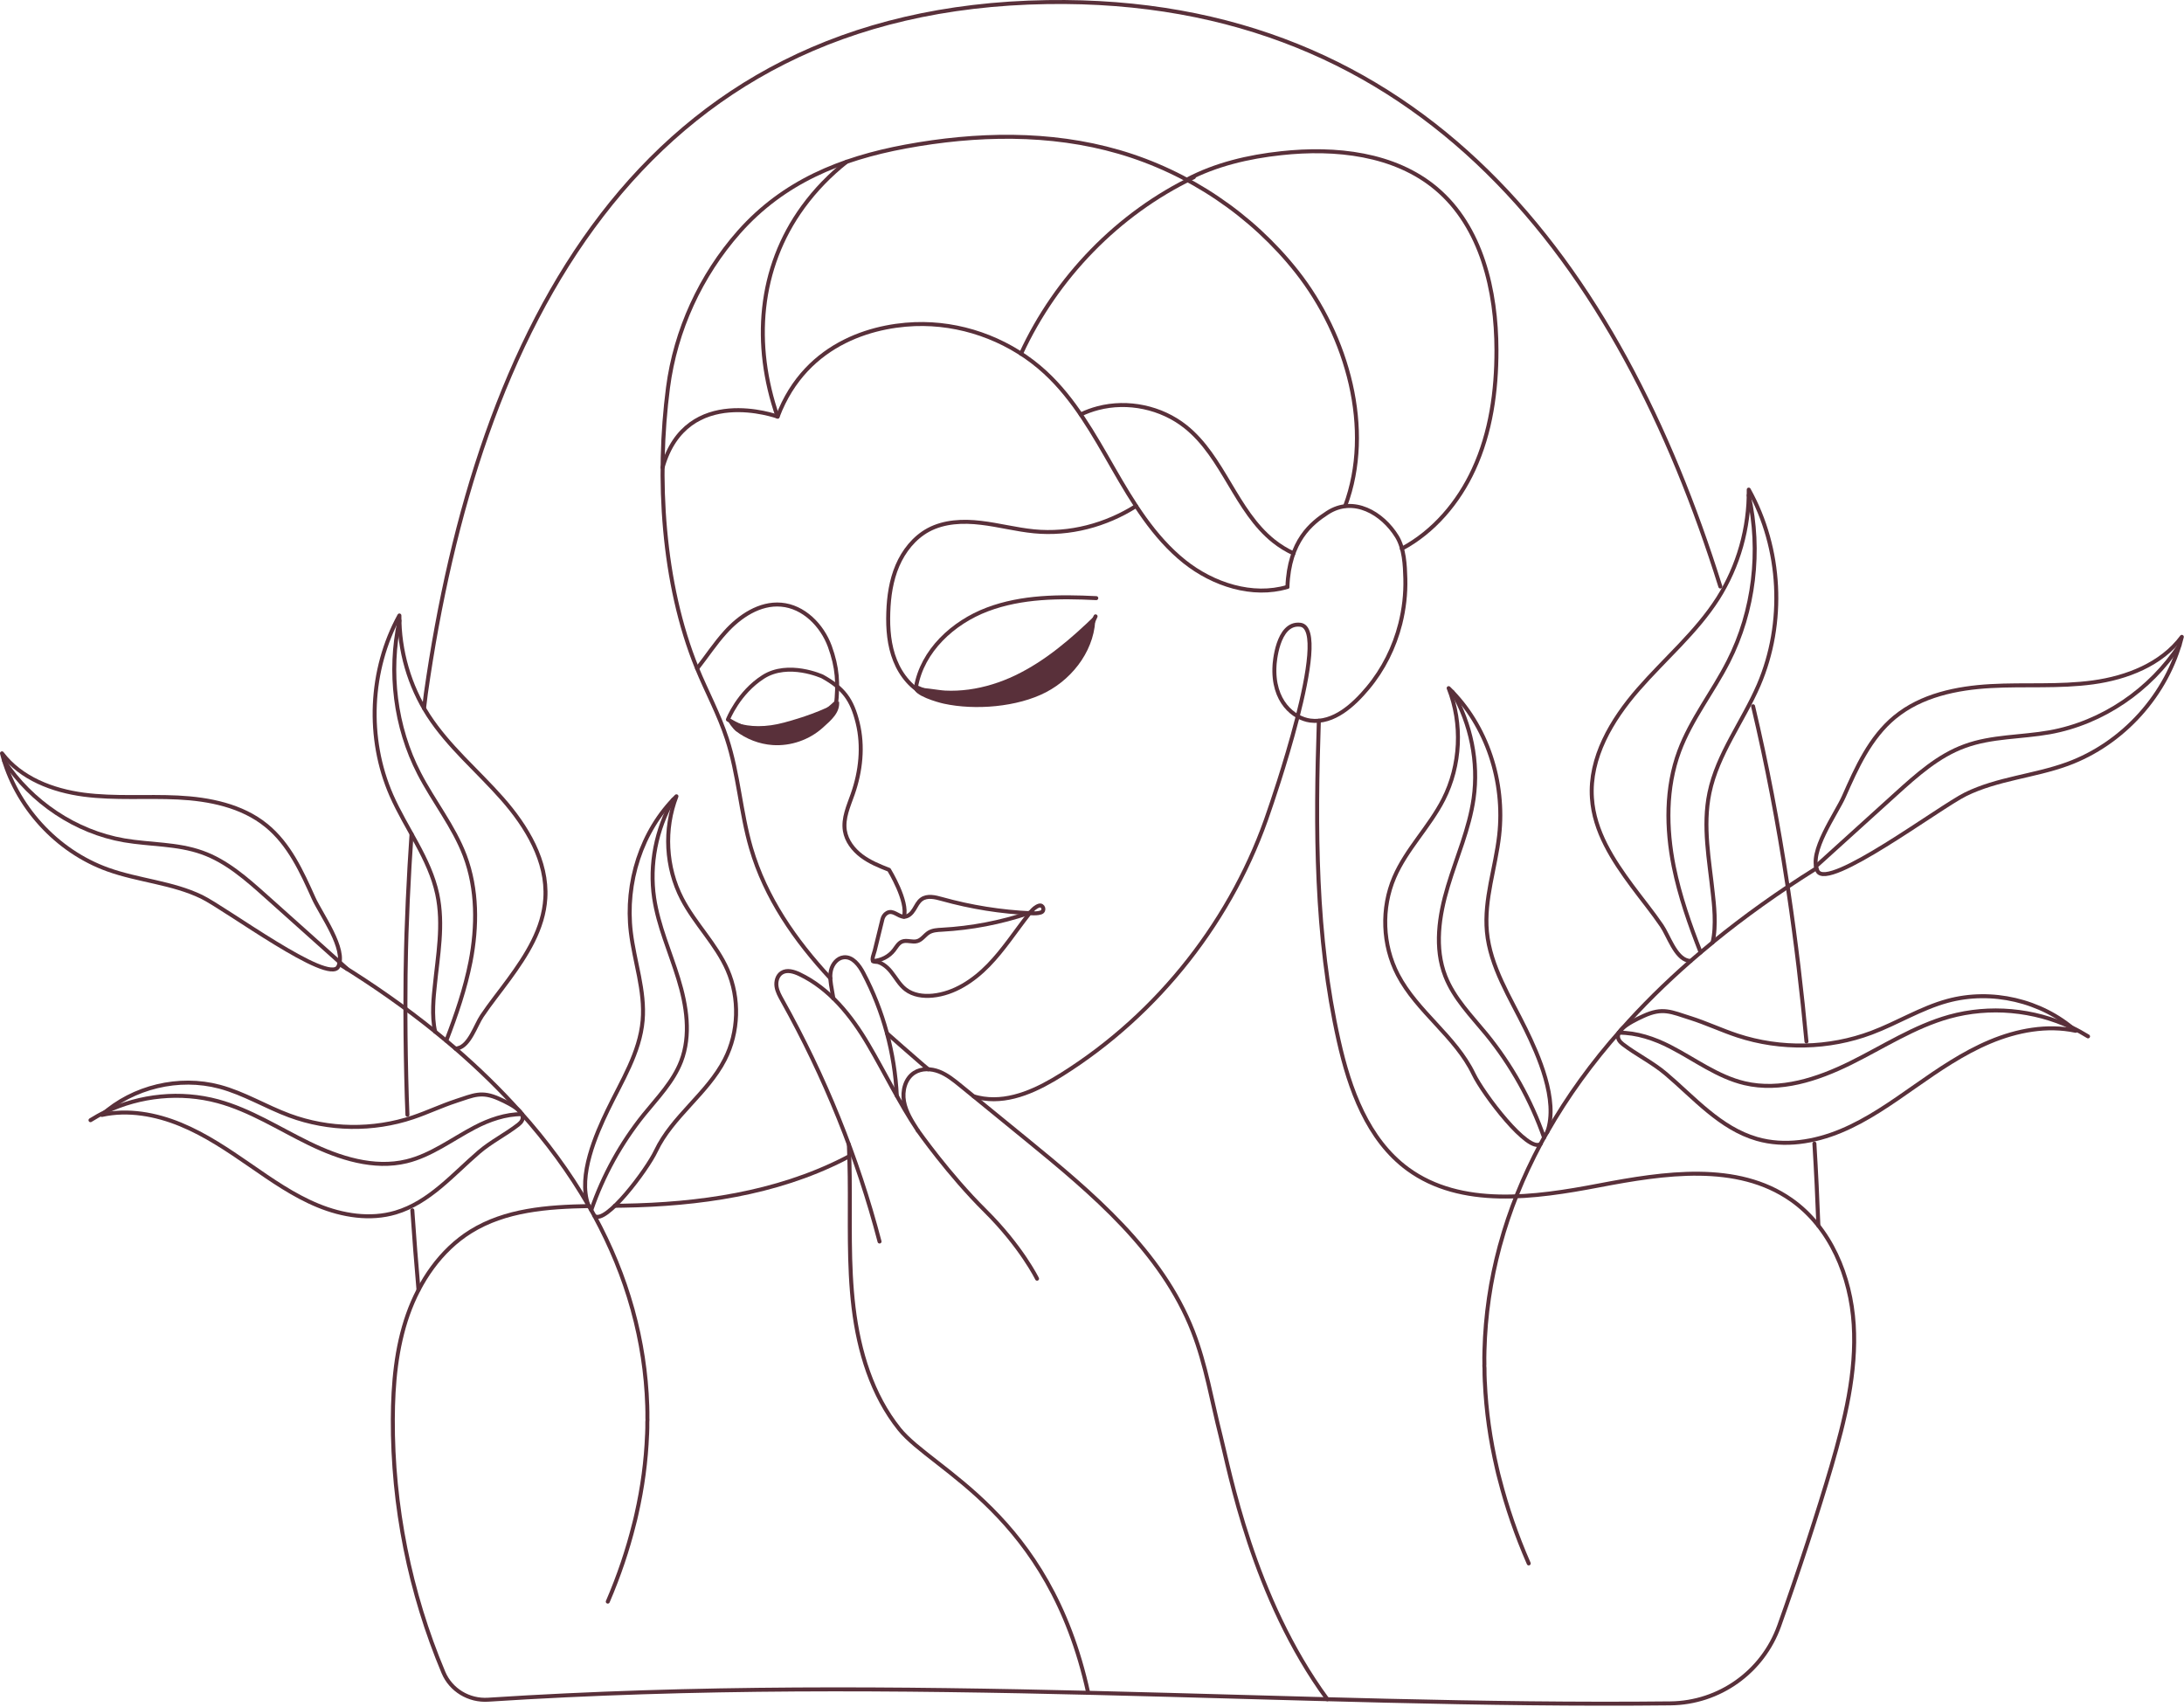 <?xml version="1.0" encoding="UTF-8"?> <svg xmlns="http://www.w3.org/2000/svg" width="1173" height="917" viewBox="0 0 1173 917" fill="none"><g clip-path="url(#clip0_3332_551)"><path d="M821.059 839.704C814.409 824.514 809.249 809.424 805.429 794.504C804.899 792.574 804.429 790.664 803.999 788.734C800.339 773.104 798.179 757.614 797.499 742.334L797.479 742.294C797.349 739.744 797.279 737.224 797.299 734.654L797.279 734.614C797.259 734.354 797.249 734.094 797.229 733.834C797.169 733.484 797.199 733.204 797.249 732.974C797.249 732.974 797.249 732.937 797.249 732.864C797.179 730.344 797.219 727.824 797.289 725.344C797.779 706.324 800.529 687.684 805.449 669.454C805.469 669.394 805.449 669.344 805.479 669.284C805.529 669.044 805.599 668.854 805.689 668.604C810.719 650.064 818.049 631.984 827.449 614.374C828.579 612.244 829.759 610.094 831.009 608.014C830.989 607.974 831.029 607.954 831.029 607.954C841.779 589.014 855.019 570.714 870.629 553.174C881.849 540.454 894.319 528.114 907.979 516.164C911.839 512.814 915.759 509.484 919.799 506.194L919.779 506.154C936.749 492.284 955.359 478.974 975.569 466.344" stroke="#59303A" stroke-width="2.14" stroke-linecap="round" stroke-linejoin="round"></path><path d="M919.817 506.181C922.007 497.121 920.457 484.641 919.927 479.881C918.067 461.961 914.377 443.791 918.127 425.791C922.457 404.971 936.127 387.481 944.567 367.921C958.887 334.581 956.867 294.651 939.227 262.961C939.497 283.491 933.657 304.061 922.687 321.401C910.997 339.711 894.087 353.931 879.847 370.301C865.597 386.671 853.517 406.981 855.007 428.641C856.197 446.501 866.227 461.861 876.577 475.851C881.857 483.011 887.527 489.881 892.517 497.221C896.117 502.501 899.787 514.411 906.627 515.941C907.097 516.041 907.567 516.141 907.997 516.151" stroke="#59303A" stroke-width="2.14" stroke-linecap="round" stroke-linejoin="round"></path><path d="M1017.72 385.135C1031.87 373.465 1050.88 369.515 1069.19 368.495C1087.5 367.475 1105.98 368.985 1124.15 366.495C1142.32 364.005 1160.88 356.775 1171.83 342.055C1164.1 372.965 1140.33 399.385 1110.41 410.325C1092.51 416.865 1072.81 418.165 1055.71 426.585C1041.63 433.515 981.695 478.585 976.195 467.845C971.065 457.835 986.245 437.035 990.315 427.805C997.145 412.335 1004.35 396.145 1017.71 385.125L1017.72 385.135Z" stroke="#59303A" stroke-width="2.14" stroke-linecap="round" stroke-linejoin="round"></path><path d="M907.856 546.755C916.436 549.485 924.616 553.355 933.166 556.175C956.426 563.835 982.306 563.285 1005.23 554.655C1019.02 549.465 1031.73 541.465 1045.94 537.575C1069.64 531.095 1096.43 537.345 1114.82 553.635C1099.46 550.355 1083.29 553.415 1068.81 559.495C1054.33 565.575 1041.28 574.535 1028.41 583.545C1015.77 592.395 1003.06 601.425 988.816 607.365C974.576 613.315 958.436 615.995 943.606 611.695C923.826 605.965 909.876 589.545 894.686 576.685C887.426 570.545 879.016 566.525 871.576 560.805C863.976 554.965 874.856 549.255 882.736 545.655C892.996 540.965 897.456 543.455 907.856 546.765V546.755Z" stroke="#59303A" stroke-width="2.14" stroke-linecap="round" stroke-linejoin="round"></path><path d="M831.016 608.004L831.036 607.944C837.126 590.874 826.036 566.324 819.406 552.774C811.096 535.754 800.346 519.194 798.596 500.374C797.006 483.024 803.226 465.994 805.186 448.734C808.426 420.014 798.766 389.684 778.056 369.594C785.596 388.734 784.566 411.034 775.236 429.364C767.756 444.054 755.386 456.034 748.866 471.174C741.746 487.764 742.446 507.514 750.756 523.514C761.106 543.414 781.706 556.574 791.406 576.774C796.636 587.684 820.926 619.604 827.466 614.364" stroke="#59303A" stroke-width="2.14" stroke-linecap="round" stroke-linejoin="round"></path><path d="M869.336 554.672C869.336 554.672 869.486 554.652 869.556 554.672C878.876 554.562 888.666 557.842 897.116 562.232C910.316 569.032 922.586 578.382 937.006 581.782C956.146 586.272 976.116 579.712 993.756 571.012C1011.35 562.332 1028.05 551.302 1046.98 546.032C1068.6 540.042 1092.34 542.202 1112.67 551.822C1115.67 553.232 1118.63 554.882 1121.47 556.632" stroke="#59303A" stroke-width="2.14" stroke-linecap="round" stroke-linejoin="round"></path><path d="M780.08 371.617L780.1 371.657C790.02 388.827 794.23 409.257 791.46 428.867C789.14 445.127 782.33 460.347 777.63 476.077C772.88 491.827 770.3 509.117 776.3 524.397C780.96 536.257 790.17 545.567 798.25 555.407C811.7 571.927 822.27 590.817 829.31 610.937L829.33 610.977" stroke="#59303A" stroke-width="2.14" stroke-linecap="round" stroke-linejoin="round"></path><path d="M913.378 511.49C907.498 496.47 902.148 481.2 898.938 465.41C894.838 444.87 894.618 423.09 901.878 403.51C908.278 386.29 919.978 371.65 928.278 355.3C942.148 328.03 945.878 295.83 939.228 266" stroke="#59303A" stroke-width="2.14" stroke-linecap="round" stroke-linejoin="round"></path><path d="M975.359 465.26C989.629 452.34 1003.9 439.41 1018.17 426.49C1029.42 416.31 1041.06 405.85 1055.31 400.7C1069.76 395.41 1085.63 396 1100.76 393.32C1129.19 388.23 1154.92 370.57 1170.63 346.43" stroke="#59303A" stroke-width="2.14" stroke-linecap="round" stroke-linejoin="round"></path><path d="M182.219 517.773C200.879 529.273 218.059 541.403 233.739 554.063L233.719 554.103C237.459 557.103 241.079 560.143 244.649 563.203C257.279 574.113 268.809 585.393 279.209 597.023C293.669 613.073 305.939 629.823 315.939 647.173C315.939 647.173 315.979 647.193 315.959 647.233C317.129 649.143 318.219 651.113 319.269 653.063C328.019 669.203 334.859 685.783 339.589 702.813C339.679 703.053 339.739 703.223 339.789 703.443C339.809 703.503 339.789 703.543 339.809 703.603C344.429 720.333 347.069 737.463 347.629 754.943C347.699 757.223 347.749 759.543 347.709 761.863C347.722 761.903 347.722 761.937 347.709 761.963C347.759 762.183 347.779 762.433 347.729 762.753C347.719 762.993 347.709 763.233 347.689 763.463L347.669 763.503C347.699 765.863 347.659 768.183 347.549 770.523L347.529 770.563C346.989 784.613 345.099 798.873 341.819 813.263C341.439 815.043 341.019 816.793 340.539 818.573C337.119 832.323 332.459 846.223 326.429 860.233" stroke="#59303A" stroke-width="2.14" stroke-linecap="round" stroke-linejoin="round"></path><path d="M244.659 563.2C245.059 563.19 245.489 563.09 245.919 563C252.199 561.56 255.509 550.59 258.789 545.71C263.339 538.93 268.509 532.58 273.319 525.97C282.749 513.05 291.889 498.87 292.889 482.44C294.139 462.52 282.909 443.91 269.719 428.94C256.529 413.96 240.899 400.99 230.049 384.21C219.859 368.33 214.379 349.45 214.509 330.57C198.469 359.82 196.829 396.54 210.189 427.12C218.059 445.06 230.729 461.06 234.829 480.18C238.379 496.7 235.089 513.44 233.479 529.93C233.019 534.31 231.669 545.79 233.729 554.11" stroke="#59303A" stroke-width="2.14" stroke-linecap="round" stroke-linejoin="round"></path><path d="M143.023 443.349C129.943 432.699 112.442 429.179 95.593 428.339C78.743 427.509 61.773 428.999 45.042 426.809C28.312 424.619 11.213 418.079 1.062 404.609C8.342 432.989 30.352 457.149 57.922 467.039C74.412 472.959 92.543 474.039 108.312 481.679C121.292 487.969 176.663 529.079 181.663 519.169C186.323 509.929 172.242 490.889 168.452 482.429C162.082 468.239 155.373 453.389 143.023 443.339V443.349Z" stroke="#59303A" stroke-width="2.14" stroke-linecap="round" stroke-linejoin="round"></path><path d="M244.965 591.331C237.095 593.891 229.595 597.491 221.745 600.131C200.395 607.301 176.595 606.951 155.475 599.141C142.765 594.441 131.035 587.161 117.945 583.671C96.115 577.851 71.515 583.741 54.695 598.831C68.795 595.731 83.685 598.451 97.035 603.951C110.385 609.461 122.435 617.631 134.315 625.831C145.995 633.901 157.725 642.131 170.855 647.511C183.985 652.891 198.845 655.271 212.455 651.241C230.615 645.861 243.345 630.681 257.235 618.771C263.875 613.081 271.585 609.331 278.395 604.031C285.355 598.611 275.315 593.431 268.045 590.161C258.585 585.911 254.495 588.221 244.955 591.321L244.965 591.331Z" stroke="#59303A" stroke-width="2.14" stroke-linecap="round" stroke-linejoin="round"></path><path d="M319.269 653.05C325.309 657.84 347.469 628.34 352.209 618.28C361.009 599.65 379.879 587.42 389.279 569.07C396.829 554.3 397.359 536.15 390.719 520.93C384.639 507.04 373.199 496.1 366.239 482.63C357.549 465.83 356.479 445.32 363.309 427.68C344.379 446.27 335.669 474.22 338.809 500.61C340.709 516.47 346.529 532.09 345.159 548.05C343.659 565.37 333.859 580.66 326.319 596.36C320.299 608.86 310.239 631.49 315.939 647.16C315.939 647.16 315.979 647.18 315.959 647.22" stroke="#59303A" stroke-width="2.14" stroke-linecap="round" stroke-linejoin="round"></path><path d="M48.602 601.647C51.212 600.017 53.912 598.487 56.672 597.177C75.312 588.217 97.132 586.087 117.042 591.477C134.482 596.207 149.892 606.257 166.122 614.137C182.382 622.037 200.792 627.947 218.362 623.717C231.602 620.507 242.832 611.837 254.932 605.517C262.672 601.427 271.662 598.357 280.232 598.407C280.292 598.387 280.392 598.387 280.432 598.407" stroke="#59303A" stroke-width="2.14" stroke-linecap="round" stroke-linejoin="round"></path><path d="M317.531 649.954L317.551 649.914C323.911 631.374 333.521 613.954 345.801 598.684C353.171 589.594 361.591 580.984 365.811 570.054C371.241 555.964 368.771 540.084 364.311 525.634C359.901 511.194 353.561 497.244 351.331 482.304C348.671 464.284 352.431 445.474 361.451 429.634L361.471 429.594" stroke="#59303A" stroke-width="2.14" stroke-linecap="round" stroke-linejoin="round"></path><path d="M214.533 333.359C208.583 360.819 212.203 390.409 225.113 415.409C232.833 430.399 243.683 443.799 249.663 459.589C256.443 477.559 256.373 497.589 252.713 516.489C249.853 531.029 245.013 545.099 239.693 558.939" stroke="#59303A" stroke-width="2.14" stroke-linecap="round" stroke-linejoin="round"></path><path d="M2.211 408.617C16.791 430.727 40.551 446.817 66.721 451.347C80.651 453.727 95.241 453.097 108.561 457.877C121.691 462.527 132.451 472.087 142.851 481.377C156.041 493.177 169.241 504.987 182.431 516.787C183.781 517.997 185.121 519.197 186.471 520.407" stroke="#59303A" stroke-width="2.14" stroke-linecap="round" stroke-linejoin="round"></path><path d="M445.982 525.437C426.952 504.907 411.142 482.157 403.352 455.487C397.712 436.187 396.672 415.777 390.382 396.707C386.122 383.627 379.482 371.457 374.272 358.727C355.782 313.377 352.482 256.557 358.772 208.207C362.762 177.397 376.342 147.887 396.912 124.607C420.782 97.677 451.432 85.207 486.312 78.717C524.262 71.697 563.972 70.817 601.032 81.597C638.482 92.497 672.362 115.327 696.532 145.937C723.692 180.427 737.812 230.537 722.512 271.667" stroke="#59303A" stroke-width="2.14" stroke-linecap="round" stroke-linejoin="round"></path><path d="M476.367 554.977C481.927 559.927 487.537 564.797 493.097 569.637C494.897 571.207 496.707 572.787 498.587 574.317" stroke="#59303A" stroke-width="2.14" stroke-linecap="round" stroke-linejoin="round"></path><path d="M522.953 588.859C524.683 589.359 526.443 589.739 528.243 590.009C543.133 592.159 557.713 585.019 570.413 577.039C622.403 544.389 662.493 493.239 681.793 434.959C681.793 434.959 715.853 337.699 698.393 335.549C685.803 333.999 684.543 357.239 684.543 357.239C683.273 376.969 695.103 385.859 703.683 387.009C716.363 388.699 727.213 378.409 734.683 369.459C742.983 359.519 748.873 347.639 752.053 335.109C754.063 327.189 755.003 318.989 754.793 310.819C754.603 303.479 754.163 294.499 750.273 288.169C742.543 275.609 726.963 266.259 712.913 275.419C704.523 280.889 692.333 290.309 691.463 315.219" stroke="#59303A" stroke-width="2.14" stroke-linecap="round" stroke-linejoin="round"></path><path d="M355.844 251.109C368.694 205.909 417.644 223.769 417.644 223.769C433.184 182.759 471.904 173.759 495.934 174.029C519.964 174.299 543.754 183.739 561.404 200.029C576.954 214.359 587.404 233.199 597.924 251.529C608.444 269.849 619.624 288.409 636.124 301.619C651.554 313.939 672.724 320.809 691.454 315.229" stroke="#59303A" stroke-width="2.14" stroke-linecap="round" stroke-linejoin="round"></path><path d="M637.398 96.515C652.898 88.305 670.548 84.165 688.118 82.285C717.198 79.105 749.008 82.435 771.418 101.315C795.778 121.845 803.688 156.145 803.728 188.025C803.768 209.935 800.698 232.185 791.488 252.105C783.358 269.795 770.038 285.565 752.928 294.695" stroke="#59303A" stroke-width="2.14" stroke-linecap="round" stroke-linejoin="round"></path><path d="M580.43 222.61C583.39 221.19 586.48 220.05 589.66 219.22C605.74 215.01 623.74 218.8 636.74 229.17C657.09 245.37 663.73 274.41 684.06 290.63C687.35 293.25 690.93 295.45 694.71 297.2" stroke="#59303A" stroke-width="2.14" stroke-linecap="round" stroke-linejoin="round"></path><path d="M473.901 493.831C474.251 492.391 475.091 491.071 476.381 490.341C479.701 488.461 482.301 492.321 485.511 492.371C487.821 492.411 489.671 490.481 490.891 488.521C492.111 486.561 493.091 484.321 494.971 482.991C498.051 480.811 502.261 481.841 505.901 482.861C521.521 487.221 537.641 489.791 553.841 490.511C555.521 490.581 557.231 490.631 558.841 490.141C558.941 490.111 559.041 490.081 559.141 490.041C561.411 489.221 560.311 485.691 558.021 486.421C557.591 486.551 557.181 486.731 556.801 486.951C555.071 487.911 553.781 489.491 552.551 491.051C545.361 500.191 539.031 510.061 530.921 518.401C522.811 526.741 512.481 533.611 500.911 534.751C495.851 535.251 490.421 534.521 486.391 531.411C483.121 528.891 481.131 525.101 478.541 521.891C477.351 520.411 475.961 519.051 474.351 518.021C473.551 517.511 472.711 517.071 471.811 516.781C471.031 516.521 469.741 516.671 469.081 516.331C467.881 515.711 469.481 511.901 469.801 510.591C470.361 508.291 470.931 505.991 471.491 503.701L473.911 493.831H473.901Z" stroke="#59303A" stroke-width="2.14" stroke-linecap="round" stroke-linejoin="round"></path><path d="M553.079 490.195C552.829 490.275 552.599 490.365 552.339 490.445C537.339 495.475 521.679 498.485 505.879 499.345C503.469 499.475 500.949 499.595 498.869 500.835C496.649 502.185 495.169 504.745 492.669 505.465C490.029 506.255 487.019 504.695 484.459 505.735C482.489 506.555 481.429 508.625 480.129 510.315C477.449 513.795 473.209 515.915 468.859 516.165" stroke="#59303A" stroke-width="2.14" stroke-linecap="round" stroke-linejoin="round"></path><path d="M449.171 377.214C429.111 396.074 409.771 397.754 390.961 386.474C390.961 386.474 396.471 372.144 409.921 363.544C423.371 354.944 441.671 363.324 441.671 363.324C453.011 369.624 457.541 375.614 460.631 388.214C463.721 400.814 462.291 414.254 457.991 426.494C455.741 432.914 452.671 439.504 453.771 446.214C454.671 451.674 458.301 456.384 462.721 459.714C467.141 463.044 472.341 465.164 477.491 467.164C477.491 467.164 487.881 484.054 485.501 492.364" stroke="#59303A" stroke-width="2.14" stroke-linecap="round" stroke-linejoin="round"></path><path d="M330.258 647.618C331.728 647.598 333.198 647.578 334.668 647.558C375.258 646.908 416.618 641.038 452.878 622.698C453.948 622.158 455.068 621.588 456.138 621.008" stroke="#59303A" stroke-width="2.14" stroke-linecap="round" stroke-linejoin="round"></path><path d="M708.34 387.078C706.46 444.708 706.34 502.718 718.97 558.888C724.8 584.938 734.55 612.108 756.11 627.908C784.73 648.818 824.14 643.328 858.94 636.658C893.74 630.018 932.95 624.038 962 644.368C983.18 659.178 994 685.578 995.61 711.358C997.22 737.178 990.81 762.768 983.6 787.598C976.58 811.598 966.04 843.968 955.56 873.248C946.72 897.968 923.42 914.588 897.17 914.868C696.84 917.048 485.36 898.428 262.18 912.898C251.88 913.568 242.16 907.778 238.16 898.258C220.1 855.318 210.77 808.758 210.98 762.188C211.06 743.198 212.74 723.978 219.04 706.058C225.37 688.138 236.65 671.488 252.77 661.438C271.45 649.828 293.94 648.168 316.31 647.768" stroke="#59303A" stroke-width="2.14" stroke-linecap="round" stroke-linejoin="round"></path><path d="M712.898 912.662C672.788 858.022 660.358 789.942 655.568 771.142C650.778 752.342 647.708 733.012 640.638 714.942C623.828 671.932 586.598 640.792 550.828 611.592C539.198 602.102 527.568 592.602 515.928 583.112C512.348 580.192 508.688 577.222 504.378 575.542C500.068 573.872 494.928 573.672 491.038 576.162C486.158 579.292 484.488 585.912 485.538 591.612C486.588 597.322 489.808 602.352 492.968 607.222C483.018 592.362 475.408 576.432 466.348 561.022C457.288 545.602 445.558 530.922 429.408 523.242C426.378 521.802 422.648 520.672 419.828 522.482C417.518 523.972 416.668 527.052 417.048 529.772C417.428 532.492 418.818 534.952 420.158 537.352C442.918 578.082 460.588 621.672 472.388 666.812" stroke="#59303A" stroke-width="2.14" stroke-linecap="round" stroke-linejoin="round"></path><path d="M455.922 614.711C456.152 620.411 456.302 626.131 456.372 631.831C456.672 655.371 455.622 679.001 458.442 702.351C461.272 725.721 468.302 749.201 483.022 767.561C500.912 789.861 563.462 812.771 584.452 909.201" stroke="#59303A" stroke-width="2.14" stroke-linecap="round" stroke-linejoin="round"></path><path d="M481.668 588.54C480.568 565.62 474.408 542.93 463.698 522.63C461.478 518.4 457.968 513.68 453.198 514.15C449.718 514.5 447.098 517.76 446.308 521.17C445.518 524.58 446.178 528.14 446.788 531.6C447.068 533.14 447.338 534.66 447.588 536.2V536.22" stroke="#59303A" stroke-width="2.14" stroke-linecap="round" stroke-linejoin="round"></path><path d="M492.969 607.227C492.969 607.227 509.459 630.777 529.039 650.177C548.609 669.577 556.989 686.777 556.989 686.777" stroke="#59303A" stroke-width="2.14" stroke-linecap="round" stroke-linejoin="round"></path><path d="M420.859 388.156C430.939 385.436 441.529 381.866 450.639 376.766C451.309 382.706 446.389 386.806 441.949 390.816C434.699 397.366 424.739 400.826 414.989 400.166C407.799 399.676 400.809 396.956 395.099 392.576C394.149 391.846 390.819 387.846 390.949 386.476C391.139 384.486 394.229 387.916 395.379 388.256C399.269 389.416 403.229 390.016 407.299 390.016C411.869 390.016 416.439 389.336 420.849 388.146L420.859 388.156Z" fill="#59303A"></path><path d="M588.799 321.254C569.069 320.274 548.769 320.344 530.299 327.324C511.819 334.304 495.339 349.524 491.969 368.984C509.529 376.874 530.269 377.364 548.179 370.314C566.089 363.264 580.939 348.774 588.419 331.034" stroke="#59303A" stroke-width="2.14" stroke-linecap="round" stroke-linejoin="round"></path><path d="M545.199 362.764C561.479 354.984 575.339 342.974 588.289 330.414C588.699 347.674 577.099 363.844 561.779 371.804C546.459 379.764 523.719 381.614 506.849 377.924C503.679 377.234 490.469 373.554 490.909 369.324C494.439 368.894 503.819 370.714 507.599 370.904C511.839 371.124 516.099 370.904 520.309 370.344C528.929 369.184 537.339 366.514 545.189 362.774L545.199 362.764Z" fill="#59303A"></path><path d="M374.422 359.065C379.522 352.585 384.052 345.635 389.582 339.535C397.292 330.945 408.042 323.765 419.552 324.765C431.602 325.765 441.502 335.775 445.682 347.135C449.822 358.535 450.292 367.045 448.952 379.055" stroke="#59303A" stroke-width="2.14" stroke-linecap="round" stroke-linejoin="round"></path><path d="M498.037 373.539C489.977 370.159 483.957 362.869 480.737 354.739C477.477 346.609 476.787 337.699 477.087 328.959C477.357 320.369 478.617 311.689 481.997 303.789C485.377 295.889 491.017 288.749 498.577 284.639C507.057 280.069 517.227 279.649 526.777 280.799C536.367 281.909 545.767 284.439 555.357 285.369C574.467 287.249 593.917 282.069 610.147 271.789" stroke="#59303A" stroke-width="2.14" stroke-linecap="round" stroke-linejoin="round"></path><path d="M417.622 223.775C404.192 185.175 407.262 144.085 431.322 111.085C437.962 101.995 445.862 93.855 454.722 86.875" stroke="#59303A" stroke-width="2.14" stroke-linecap="round" stroke-linejoin="round"></path><path d="M548.383 189.974C567.263 149.034 600.483 114.654 641.193 95.164" stroke="#59303A" stroke-width="2.14" stroke-linecap="round" stroke-linejoin="round"></path><path d="M941.555 379.32C949.015 410.69 954.995 442.45 959.795 473.99C960.055 475.6 960.315 477.17 960.535 478.75C964.595 505.97 967.775 532.98 970.225 559.37" stroke="#59303A" stroke-width="2.14" stroke-linecap="round" stroke-linejoin="round"></path><path d="M976.632 658.313C976.112 644.003 975.412 629.253 974.492 614.203" stroke="#59303A" stroke-width="2.14" stroke-linecap="round" stroke-linejoin="round"></path><path d="M221.032 447.953C219.502 470.333 218.222 496.503 217.922 518.623C217.882 520.283 217.882 521.893 217.832 523.513C217.792 528.753 217.742 533.943 217.742 539.133V544.503C217.782 559.593 218.052 574.563 218.482 589.303C218.572 592.483 218.702 595.633 218.832 598.773" stroke="#59303A" stroke-width="2.14" stroke-linecap="round" stroke-linejoin="round"></path><path d="M224.773 692.781C223.553 678.991 222.463 664.681 221.453 650.031" stroke="#59303A" stroke-width="2.14" stroke-linecap="round" stroke-linejoin="round"></path><path d="M227.742 380.421C227.912 378.981 228.522 373.781 228.742 372.341C256.222 179.031 342.212 4.521 562.442 1.121C764.562 -2.019 870.012 142.431 923.972 315.011" stroke="#59303A" stroke-width="2.14" stroke-linecap="round" stroke-linejoin="round"></path></g><defs><clipPath id="clip0_3332_551"><rect width="1172.9" height="916.13" fill="white"></rect></clipPath></defs></svg> 